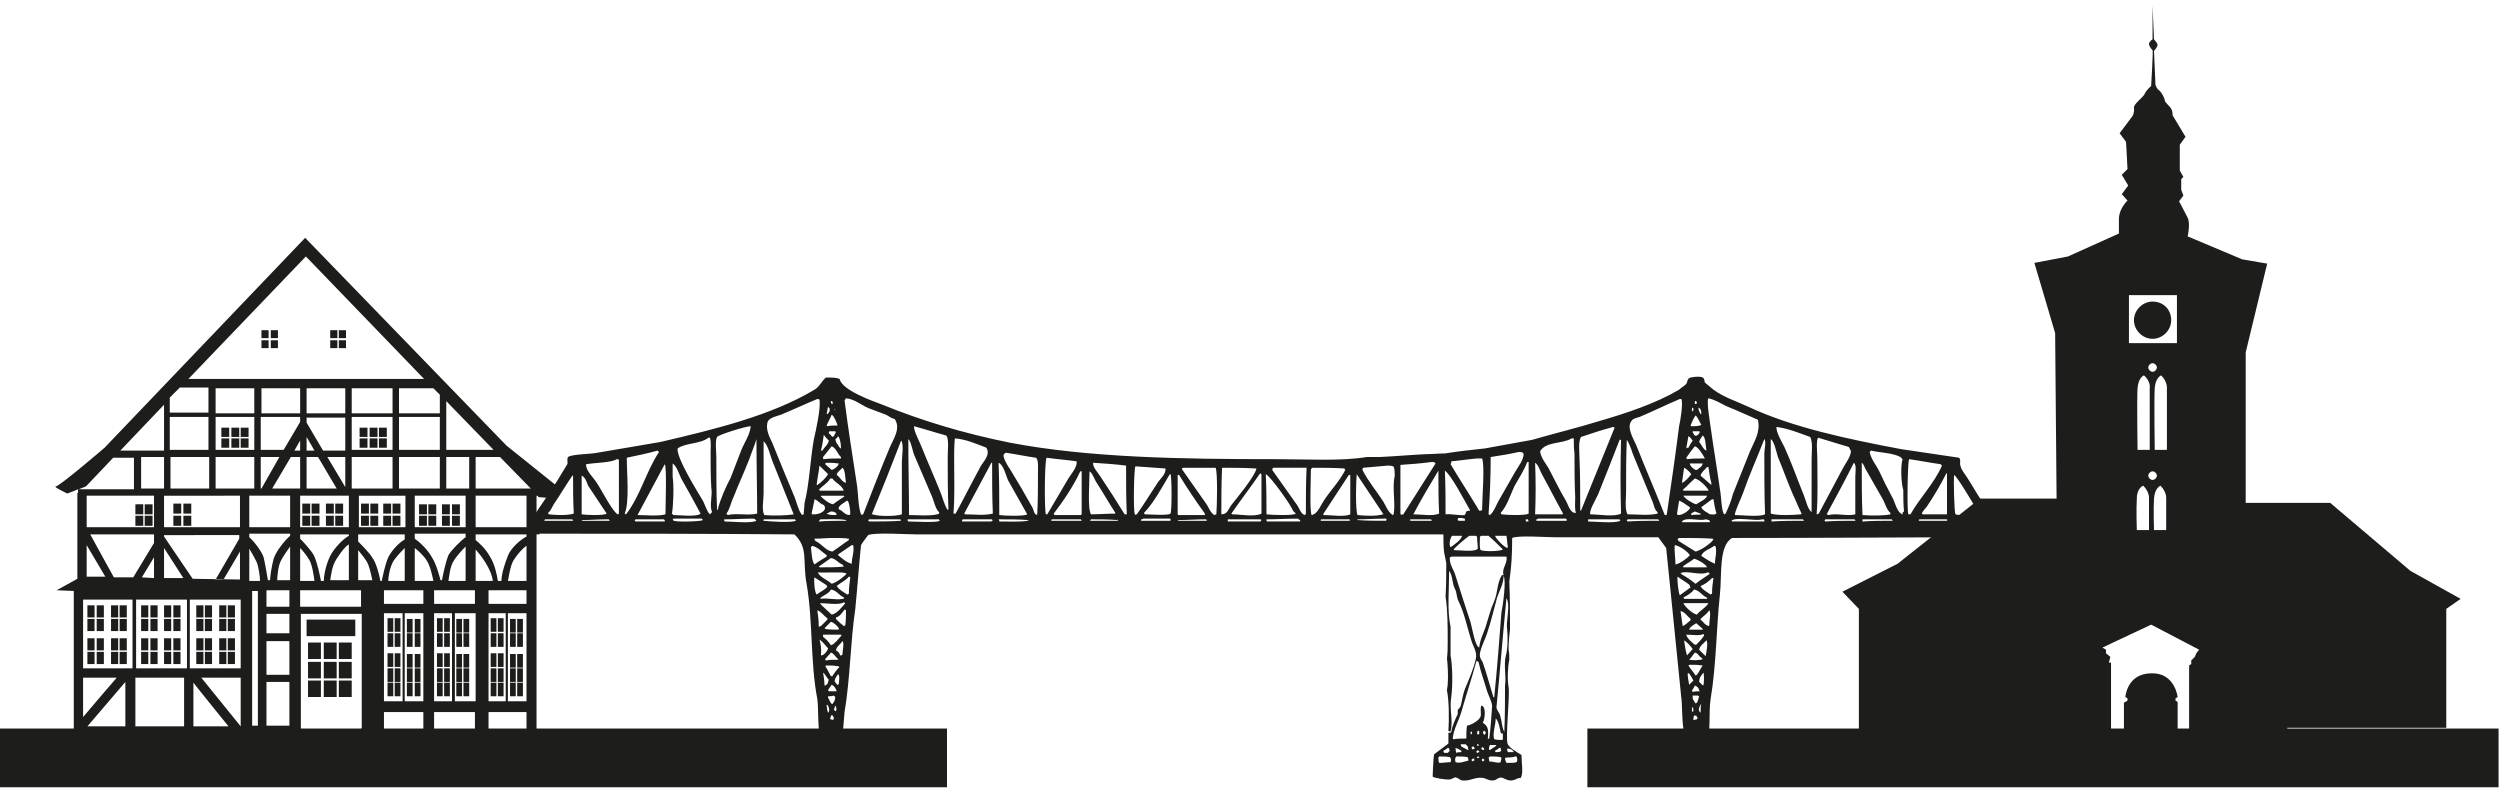 <?xml version="1.0" encoding="utf-8"?>
<!-- Generator: Adobe Illustrator 28.0.0, SVG Export Plug-In . SVG Version: 6.00 Build 0)  -->
<svg version="1.1" id="Ebene_1" xmlns="http://www.w3.org/2000/svg" xmlns:xlink="http://www.w3.org/1999/xlink" x="0px" y="0px"
	 viewBox="0 0 349 110" style="enable-background:new 0 0 349 110;" xml:space="preserve">
<style type="text/css">
	.st0{fill-rule:evenodd;clip-rule:evenodd;fill:#1D1D1B;}
</style>
<g>
	<g>
		<path class="st0" d="M277.3,70.8c-1-1.2-1.8-2.8-2.6-4c-0.3-0.5-0.9-1.2-1-1.7c-0.2-0.5,0.1-0.8-0.2-1.2c-2.7-0.4-5.4-0.8-8.1-1.2
			c-7.4-1.4-15.1-3-21.3-5.9c-1.7-0.8-3.4-1.3-4.9-2.4c-0.4-0.3-0.8-0.7-1.2-1c-0.1-0.2,0-0.5-0.3-0.7c-0.3-0.2-1.7-0.1-1.9,0.1
			c-0.3,0.2-0.2,0.5-0.4,0.8c-0.3,0.3-0.7,0.5-1,0.8c-3.2,1.9-7.4,3.3-11.2,4.4c-2.9,0.9-6.2,1.7-9.3,2.6c-2.2,0.4-4.4,0.8-6.6,1.2
			c-1.9,0.2-3.7,0.4-5.6,0.7c-0.9,0-1.7,0.1-2.6,0.1c-2.2,0.1-4.3,0.3-6.5,0.4c-0.6,0-1.2,0-1.8,0c-3.6,0.6-8.4,0.3-12.6,0.3
			c-13.3,0-26.2-0.2-37.2-2.3c-6.5-1.3-12.4-3.1-17.8-5.3c-1.6-0.6-5.6-2-6-3.6c-0.4-0.2-1.2-0.2-1.9-0.2c-0.6,0.5-0.9,1.3-1.6,1.7
			c-6,3.6-13.8,5.5-21.5,7.3c-2.9,0.5-5.9,1-8.8,1.5c-0.9,0.2-3.6,0.2-4.1,0.6c-0.2,0.3,0,0.7-0.1,1c-0.5,0.8-0.9,1.5-1.4,2.3
			c-1.2,1.9-2.5,3.7-3.7,5.6c0,0.6,0,1.2,0,1.8c12.3,0,24.5,0,36.8,0.1c2,1.9,1.1,3.7,1.7,6.9c0.9,5.1,0.5,10.9,1.5,16.1
			c0.2,1.3,0,4.6,0.5,5.4c0.7,1.1,2.2,0.6,3,0c0.1-1.2,0.2-2.4,0.3-3.6c0.8-4.7,0.8-9.7,1.5-14.4c0.3-3,0.5-6,0.8-8.9
			c0.3-0.5,0.7-1,1-1.4c0.9-0.4,5.4-0.1,6.7-0.1c5.4,0,10.9,0,16.3,0c19.1,0,38.2,0,57.3,0c0,0.8,0,1.7,0.1,2.5
			c0.1,0.5,0.2,1,0.3,1.5c0,1.6,0,3.1-0.1,4.7c0.3,1.8,0.3,4.4,0.3,6.2c0,0.8,0,1.6-0.1,2.4c0.1,0.9,0.2,2.6,0.1,3.6
			c0,0.3-0.1,0.6-0.1,0.9c0.3,1.5,0.3,4.1,0.2,5.6c0,0,0,0,0.1,0.1c0,0,0.1,0,0.1,0c0,0,0,0,0.1,0c0.4-1.5-0.2-3.1,0.1-4.8
			c0.2-1.6,0.2-4.2-0.1-5.8c0-1.3,0-2.7,0-4c-0.5-2.3-0.2-5.2-0.2-7.8c0.5,0.6,0.4,1.7,0.8,2.5c0.3,0.5,0.2,1.1,0.5,1.7
			c0.8,1.6,1.2,3.6,1.8,5.5c0.2,0.8,0.9,1.6,0.6,2.7c-0.3,1.3-1,2.9-1.5,4.1c-0.3,0.8-0.4,1.7-0.6,2.4c-0.1,0.2-0.2,0.3-0.4,0.5
			c0,0.2,0,0.4,0,0.6c-0.3,0.6-0.8,1.7-0.9,2.5c-0.1,0.1-0.2,0.1-0.4,0.1c0,0.5,0,1,0,1.5c-0.7,0.5-1.3,1-2,1.5
			c-0.1,0.4-0.2,3-0.2,3.1c0.1,0.2,1.9,0.5,2.5,0.4c0.2-0.1,0.4-0.2,0.7-0.3c0.2,0.1,0.5,0.2,0.7,0.4c1.2,0.3,1.9-0.5,3.2-0.3
			c0.4,0.1,0.9,0.5,1.6,0.3c0.3-0.1,0.6-0.5,1.1-0.3c0.3,0.1,0.8,0.5,1.5,0.3c0.4-0.1,0.5-0.3,1-0.3c0.4-0.7,0.1-2.1,0.1-3.2
			c-0.6-0.4-1.6-0.9-1.9-1.5c-0.4-0.6,0.3-6.5,0.1-8c-0.2-1.1-0.1-2.9,0.1-3.8c0-0.5,0-1-0.1-1.4c0-1,0.1-2,0.2-2.9
			c0-2.2,0-4.4-0.1-6.6c0.3-2.1,0.4-3.7,0.4-6.1c0.8-0.4,4.7-0.1,6-0.1c4.8,0,9.6,0,14.4,0c0.4,0.5,0.7,1,1.1,1.5
			c0.2,2,0.4,4,0.6,5.9c0.5,5,1,9.9,1.5,14.9c0.3,1.9-0.3,7.5,2.4,6.9c0.4-0.2,0.7-0.4,1.1-0.6c0.7-1.3,0.3-4.1,0.6-6
			c0.8-4.7,0.8-10,1.3-14.6c0.3-2.7-0.2-6.8,1.7-7.9c12.3,0,24.5-0.1,36.8-0.1c0-0.6,0-1.3,0-1.9C278.3,72.1,277.7,71.4,277.3,70.8z
			 M118.1,67.4c-0.6-0.1-0.8-0.8-1.3-1.1c0.1-0.5,0.6-0.7,0.8-1C118,65.5,118,66.9,118.1,67.4z M115.7,96.5c-0.1-0.1,0,0-0.1-0.2
			c0.2-0.2,0.3-0.5,0.5-0.7c0.3,0.1,0.6,0.5,0.7,0.9C116.4,96.5,116,96.5,115.7,96.5z M116.6,97.3c0,0.5-0.2,0.7-0.4,1
			c-0.3-0.1-0.4-0.6-0.6-0.9c0-0.1,0-0.1,0-0.2c0.3,0,0.5,0,0.8-0.1C116.5,97.2,116.5,97.2,116.6,97.3z M116.2,94.4
			c-0.1,0-0.1,0-0.2,0c-0.3-0.5-0.5-1-0.8-1.4c0,0,0.1,0,0.1-0.1c0.6,0,1.1,0,1.7,0.1c0.1,0,0.1,0.1,0.2,0.1
			C116.8,93.5,116.5,93.9,116.2,94.4z M117,92.1c-0.6,0-1.2,0-1.7,0.1c0,0,0,0-0.1-0.1c0,0,0-0.1,0-0.1c0.3-0.3,0.5-0.6,0.8-0.9
			c0.4,0.1,0.6,0.6,1,0.9C117,92,117,92.1,117,92.1z M116.2,90c-0.1,0-0.1,0-0.2,0.1c-0.2-0.4-0.7-0.9-1.1-1.2c0-0.1,0-0.2,0-0.3
			c0.8,0,1.7,0,2.5,0c0,0,0,0.1,0.1,0.1C117.1,89.1,116.7,89.7,116.2,90z M117,87.9c-0.6,0-1.2,0-1.8-0.1c0,0,0-0.1-0.1-0.1
			c0.3-0.3,0.6-0.6,0.9-0.9c0.4,0.1,0.9,0.6,1.1,0.9C117.1,87.9,117,87.9,117,87.9z M116.1,85.8c-0.5-0.5-1-0.9-1.5-1.4
			c0-0.1-0.1-0.1-0.1-0.2c1,0,2.5,0.3,3.3-0.1c0.1,0,0.1,0,0.2,0.1C117.6,84.7,116.8,85.7,116.1,85.8z M114.6,83.6
			c0,0-0.1-0.1-0.1-0.1c0.4-0.4,1.2-0.6,1.5-1.2c0.8,0.1,1.1,0.8,1.8,1.1c0,0,0,0.1,0.1,0.1C117.2,83.9,115.4,83.4,114.6,83.6z
			 M114.2,79.9c0.8,0.1,3.3-0.1,3.8,0.1c0.1,0,0.1,0.1,0.2,0.1c-0.5,0.5-1.4,1.2-2.1,1.4C115.6,81,114.3,80.5,114.2,79.9z
			 M114.5,79.2c-0.1,0-0.1,0-0.2-0.1c0.6-0.4,1.1-0.8,1.7-1.2c0.7,0.1,1,0.7,1.6,0.9c0.1,0.1,0.1,0.2,0.2,0.3
			C116.8,79.2,115.6,79.2,114.5,79.2z M113.8,75.5c0-0.1,0-0.1-0.1-0.2c0,0,0,0,0-0.1c0.9,0,1.7-0.1,2.6-0.1c0.7,0,1.5,0,2.2,0.1
			c0,0.1,0,0.1,0,0.2c-0.8,0.5-1.5,1.1-2.3,1.6C115.3,76.9,114.7,75.9,113.8,75.5z M116.1,62.3c0.6,0.2,0.9,1.2,1.3,1.5
			c0,0.1,0,0.1,0,0.2c-0.8,0-1.6,0-2.4,0.1c0,0-0.1,0-0.1-0.1c0-0.1,0-0.1,0-0.2C115.3,63.3,115.7,62.8,116.1,62.3z M115.7,60.5
			c0-0.1,0-0.2,0.1-0.3c0.3,0,0.5,0,0.8,0c0,0,0,0.1,0.1,0.1c-0.1,0.2-0.2,0.4-0.3,0.6c-0.1,0-0.1,0-0.2,0.1
			C116,60.8,115.9,60.6,115.7,60.5z M116.7,71.9c-0.4,0-0.7,0-1.1-0.1c-0.1,0-0.1-0.1-0.2-0.1c0.2-0.1,0.4-0.2,0.6-0.3
			c0.4,0,0.5,0.1,0.7,0.2c0,0.1,0.1,0.1,0.1,0.2C116.8,71.8,116.8,71.8,116.7,71.9z M118.1,72.6c0,0,0,0.1,0.1,0.1
			c-1.3,0-2.6,0-3.9,0.1c0.1-0.2,0.1-0.1,0.2-0.3C115.6,72.5,117.1,72.4,118.1,72.6z M116.3,70.4c-0.6-0.1-1.3-0.7-1.7-1.1
			c0,0,0-0.1,0.1-0.1c1,0,2.1,0,3.1,0c0,0,0,0.1,0.1,0.1C117.3,69.7,116.8,70,116.3,70.4z M114.5,68.5c-0.1,0-0.1-0.1-0.2-0.1
			c0.5-0.6,1.2-0.9,1.6-1.6c0.1,0,0.2,0,0.3,0c0.4,0.6,1.3,0.9,1.6,1.7C116.8,68.5,115.6,68.5,114.5,68.5z M116.1,65.6
			c-0.3-0.3-0.6-0.5-0.9-0.8c0-0.2,0,0,0.1-0.2c0.6,0,1.1,0,1.7,0.1c0,0,0.1,0,0.1,0C117,65.1,116.5,65.5,116.1,65.6z M115.6,66.2
			c-0.3,0.5-1,1.2-1.5,1.5c0,0,0,0-0.1,0c0.1-0.9,0.3-1.8,0.4-2.7C114.8,65.4,115.2,65.8,115.6,66.2z M115,70.5
			c0.6,0.7-0.5,1.4-1.6,1.3c0,0,0,0-0.1-0.1c0.1-0.6,0.3-1.3,0.4-2C114.3,69.9,114.4,70.3,115,70.5z M117.1,71.1
			c-0.2-0.5,0.8-0.9,1.1-1.2c0.1,0,0.1,0,0.2,0.1c0.2,0.4,0.3,1.3,0.3,1.8c0,0-0.1,0-0.1,0.1C117.9,71.9,117.7,71.3,117.1,71.1z
			 M117.4,62.5C117.4,62.5,117.4,62.5,117.4,62.5c0,0.1-0.1,0.1-0.1,0.1c-0.2-0.3-0.4-0.6-0.6-0.9c0-0.1,0-0.2-0.1-0.3
			c0.1-0.2,0.3-0.3,0.4-0.5C117.3,61.2,117.4,62.1,117.4,62.5z M116.5,57c0,0.1,0.1,0.2,0.1,0.3c0,0-0.1-0.1-0.1-0.1
			C116.5,57.1,116.5,57.1,116.5,57z M116,56c0.1,0,0.1,0,0.2,0c0,0.1,0,0.2,0.1,0.3c0,0-0.1,0-0.1,0.1c-0.1,0-0.1-0.1-0.2-0.1
			C116,56.2,116,56.1,116,56z M115.6,56.8c0.1,0.1,0.1,0.1,0.2,0.2c0.1,0.3,0,0.5-0.2,0.7c0,0,0,0.1-0.1,0.1c0,0,0,0-0.1,0
			C115.5,57.4,115.5,57.1,115.6,56.8z M116.1,57.9c0.3,0.1,0.7,1.1,0.8,1.4c0,0,0,0,0,0.1c-0.5,0-1,0-1.4,0.1c0,0,0,0-0.1-0.1
			C115.6,58.9,115.9,58.4,116.1,57.9z M115,60.7c0.2,0.3,0.4,0.5,0.7,0.8c-0.1,0.6-0.6,0.9-0.9,1.4c-0.1,0-0.1,0-0.2,0
			C114.8,62.2,114.9,61.4,115,60.7z M79.6,72.7c-1.2,0-2.4,0-3.6,0c0-0.1,0-0.1,0.1-0.2c1.3,0,2.5,0,3.8,0c0,0.1,0.1,0.1,0.1,0.2
			C79.8,72.7,79.7,72.7,79.6,72.7z M76.6,71.8c0-0.1-0.1-0.1-0.1-0.2c0.4-0.3,0.5-0.7,0.8-1.2c0.9-1.3,1.7-2.7,2.6-4
			c0,0,0.1,0,0.1,0c0,1.8,0,3.5,0.1,5.3C79.1,72,77.5,71.9,76.6,71.8z M81.2,66.4c0.5,0.2,0.7,0.9,0.9,1.4c0.9,1.3,1.7,2.6,2.6,3.9
			c-0.4,0.3-3,0.2-3.5,0.1C81.2,70,81.2,68.2,81.2,66.4z M81.3,72.7C81.2,72.7,81.2,72.7,81.3,72.7c-0.1-0.1-0.1-0.1-0.1-0.1
			c1.2,0,2.3-0.1,3.5-0.1c0.1,0,0.2,0,0.3,0c0,0.1,0.1,0.1,0.1,0.2C83.8,72.7,82.5,72.7,81.3,72.7z M86.4,71.7c-0.1,0.1,0,0-0.2,0.1
			c-0.9-0.7-2.2-3.4-2.9-4.4c-0.4-0.7-1.4-1.5-1.5-2.5c0,0,0-0.1,0.1-0.1c1-0.2,3.5-0.2,4.2-0.7c0.1,0,0.2,0,0.3,0.1
			C86.4,66.7,86.4,69.2,86.4,71.7z M87.4,71.8c-0.1,0-0.1-0.1-0.2-0.1c0.7-1.5,0.3-5.7,0.3-7.8c1.4-0.3,2.9-0.6,4.3-1
			c0.1,0.1,0.1,0.1,0.2,0.2C90.2,65.8,89.4,69.2,87.4,71.8C87.4,71.8,87.4,71.8,87.4,71.8z M92.8,72.8c-1.4,0-2.7,0-4.1,0
			c0,0,0-0.1-0.1-0.1c0-0.1,0.1-0.1,0.1-0.2c1.3,0,2.7,0,4,0c0,0,0,0.1,0.1,0.1C92.8,72.7,92.8,72.7,92.8,72.8z M92.9,71.8
			c-1.1,0.3-2.7,0.1-3.9,0.1c1.3-2.4,2.5-4.7,3.8-7.1C93.1,65.2,92.9,70.6,92.9,71.8z M93.9,66.6c0-0.6,0-1.3,0-1.9
			c0.6,0.4,0.9,1.5,1.2,2.1c0.9,1.6,1.8,3.2,2.7,4.9c-0.5,0.5-3,0.2-3.8,0.2c-0.1-0.1-0.1-0.1-0.2-0.2C94,70.7,94.1,67.7,93.9,66.6z
			 M94.1,72.7c0,0-0.1,0-0.1,0c0-0.1,0-0.1-0.1-0.2c0,0,0.1,0,0.1-0.1c1.3,0,2.7,0,4,0c0,0.1,0.1,0.1,0.1,0.2
			C98,72.8,94.5,72.9,94.1,72.7z M99.1,71.8c-0.5-0.5-0.7-1.5-1.1-2.1c-0.7-1.2-3.6-5.8-3.4-7.1c1.1-0.8,3.2-0.6,4.3-1.5
			c0.1,0,0.1,0,0.2,0c0.2,0.5,0.1,1.6,0.1,2.1c0,1.6,0,3.3,0.1,4.9c0.2,1.1-0.3,2.4,0.1,3.4C99.2,71.7,99.2,71.7,99.1,71.8z
			 M100.1,71.2C100.1,71.2,100.1,71.2,100.1,71.2c-0.1-2.5-0.1-4.9-0.1-7.4c0-0.7-0.2-2.2,0.1-2.8c0.2-0.3,4-1.5,4.7-1.5
			c-0.1,1.2-0.9,2.3-1.3,3.3c-0.5,1.3-1,2.6-1.5,3.9c-0.7,1.3-1.4,2.9-1.8,4.4C100.2,71.2,100.2,71.2,100.1,71.2z M105.6,72.7
			c-0.8,0.4-3.4,0.1-4.4,0.1c0,0,0,0-0.1-0.1c0,0,0-0.1,0-0.1c0,0,0,0,0-0.1c1.4,0,2.8-0.1,4.1-0.1
			C105.5,72.5,105.5,72.6,105.6,72.7C105.6,72.7,105.6,72.7,105.6,72.7z M101.6,71.9c-0.1-0.1-0.1-0.1-0.2-0.2
			c0.5-0.6,0.6-1.5,1-2.3c0.7-1.8,1.5-3.5,2.2-5.3c0.3-0.9,0.7-1.8,1-2.8c0,3.5,0.1,7,0.1,10.4C104.5,72,102.7,71.6,101.6,71.9z
			 M106.6,68.9c0-2.4,0-4.9,0-7.3c0.6,0.5,0.9,1.9,1.2,2.7c1,2.5,2,5,3,7.5c-1.2,0.2-3,0.2-4.1,0.1
			C106.3,71.2,106.6,69.8,106.6,68.9z M106.6,72.7c0,0,0-0.1-0.1-0.1c0.1,0,0.1-0.1,0.2-0.1c1.4,0,2.9,0,4.3,0
			c0,0.1,0.1,0.1,0.1,0.2C110.4,73,107.5,72.8,106.6,72.7z M112.3,70.3c0,0.5-0.1,1-0.1,1.5c-0.1,0-0.1,0-0.2,0.1
			c-0.5-0.4-0.9-2.2-1.2-2.8c-1-2.4-2-4.8-3-7.3c-0.4-0.8-1-2-0.6-3c0.3-0.5,1.2-0.7,1.8-0.9c1.7-0.7,3.4-1.5,5.1-2.2
			c0.1,0,0.2,0,0.3,0.1c0.2,1.2-0.5,4.3-0.8,5.6C113.1,64.3,113,67.5,112.3,70.3z M113.2,76.4c0.1-0.1,0.1-0.1,0.2-0.2
			c0.8,0.2,1.4,0.9,2,1.3c0,0.1,0,0.1,0,0.2c-0.6,0.4-1.2,0.7-1.7,1.1C113.3,78.3,113.3,77,113.2,76.4z M114,83
			C114,83,114,83,114,83c-0.3-0.4-0.4-1.9-0.3-2.4c0.6,0.4,1.1,0.7,1.7,1.1c0,0.1,0,0.1,0.1,0.2C115.1,82.4,114.5,82.6,114,83z
			 M114.1,85.2c0.6,0.2,0.9,0.8,1.4,1.1c0,0.1,0,0.1,0,0.2c-0.3,0.3-0.6,0.6-0.9,0.9c-0.1,0-0.2,0.1-0.3,0.1
			C114.3,86.7,114.2,85.9,114.1,85.2z M114.7,91.5c0,0-0.1,0-0.1-0.1c0.1-0.6,0-1.5-0.2-2.1c0.5,0.3,0.8,0.8,1.2,1.2
			C115.5,90.9,115.1,91.4,114.7,91.5z M114.9,93.9c0.3,0.2,0.5,0.7,0.8,1c-0.1,0.2-0.1,0.4-0.2,0.6c-0.2,0.1-0.2,0.2-0.4,0.2
			C115.1,95.1,115,94.5,114.9,93.9z M115.6,99.5c-0.1-0.2-0.2-0.8-0.2-1.1c0.1,0,0.1,0,0.2,0.1C115.7,98.8,115.9,99.2,115.6,99.5z
			 M116.4,100.4c0,0-0.1,0-0.1,0.1c-0.1,0-0.3-0.1-0.4-0.1c0-0.3,0.1-0.4,0.2-0.6c0.2,0.1,0.2,0.2,0.3,0.4
			C116.4,100.3,116.4,100.4,116.4,100.4z M116.7,99.3c-0.1-0.1-0.2-0.1-0.3-0.2c0.1-0.2,0.1-0.4,0.2-0.6
			C116.8,98.7,116.8,99,116.7,99.3z M117.1,95.5c0,0-0.1,0-0.1,0.1c-0.1,0-0.1,0-0.2-0.1c-0.1-0.1-0.2-0.3-0.3-0.4
			c0.1-0.5,0.3-0.7,0.5-1C117.3,94.4,117.1,95.1,117.1,95.5z M117.6,91.4C117.5,91.4,117.5,91.4,117.6,91.4
			c-0.1,0.1-0.2,0.1-0.3,0.1c-0.1-0.3-0.3-0.6-0.6-0.7c0.1-0.6,0.6-0.8,0.9-1.3C117.9,89.7,117.6,90.9,117.6,91.4z M118,87.3
			c-0.1,0-0.1,0.1-0.2,0.1c-0.4-0.3-0.7-0.6-1.1-1c0-0.1,0-0.1,0-0.2c0.5-0.1,0.9-0.7,1.2-1.1c0.1,0,0.1,0,0.2,0.1
			C118.1,85.9,118.1,86.6,118,87.3z M118.5,82.9c-0.1,0-0.1,0.1-0.2,0.1c-0.5-0.3-1.2-0.7-1.5-1.2c0.6-0.5,1.2-0.7,1.7-1.3
			c0.1,0,0.1,0,0.2,0.1C118.6,81.3,118.5,82.1,118.5,82.9z M118.9,78.7C118.9,78.7,118.9,78.8,118.9,78.7c-0.8-0.2-1.4-0.8-1.9-1.2
			c0,0,0-0.1,0-0.1c0.6-0.4,1.3-0.9,1.9-1.3c0.1,0,0.1,0,0.2,0C119.3,77,118.9,77.8,118.9,78.7z M120.5,71.8c-0.1,0-0.1,0-0.2,0.1
			c-0.5-0.5-0.5-3.4-0.7-4.4c-0.6-3.9-1.2-7.7-1.7-11.6c0.1-0.1,0.1-0.2,0.2-0.3c1.2,0.1,2.2,1,3.2,1.4c0.8,0.3,1.6,0.6,2.4,0.9
			c0.4,0.2,0.7,0.5,1.2,0.6c0.9,1.3-0.2,2.8-0.7,4C122.9,65.6,121.7,68.7,120.5,71.8z M121.3,72.8c0,0,0-0.1-0.1-0.1
			c0-0.1,0.1-0.1,0.1-0.2c1.5,0,2.9,0,4.4,0c0,0.1,0,0.1,0.1,0.2C124.3,72.8,122.8,72.8,121.3,72.8z M125.9,64.5c0,2.4,0,4.9,0,7.3
			c-0.8,0.3-3.3,0.3-4.1,0c0,0-0.1,0-0.1,0c1.4-3.4,2.8-6.9,4.1-10.3C126.2,62,125.9,63.7,125.9,64.5z M127.7,63.7
			c0.8,1.9,1.6,3.7,2.4,5.6c0.3,0.7,0.5,1.8,1,2.2c0,0.1,0,0.1,0,0.2c-0.8,0.4-3.1,0.2-4.2,0.2c0-3.5-0.1-7.1-0.1-10.6
			C127.2,61.6,127.4,63.1,127.7,63.7z M126.8,72.8c-0.1-0.1-0.1-0.1-0.1-0.3c1.5,0,3,0,4.4,0c0,0.1,0,0.1,0.1,0.2
			C130.8,73,127.6,72.8,126.8,72.8z M132.3,71.2c-0.5-0.7-0.7-1.8-1.1-2.7c-0.8-2-1.7-4-2.5-6c-0.2-0.6-1.2-2.4-1.1-3
			c1.5,0.4,3,0.9,4.5,1.3c0.4,0.5,0.2,2,0.2,3c0,2.4,0,4.9,0.1,7.3C132.3,71.2,132.3,71.2,132.3,71.2z M133.1,71.7
			c0.2-2.3,0.1-5,0.1-7.5c0-1,0-2,0.1-3c1.5,0.1,3.1,0.8,4.4,1.3c0.6,1-0.4,1.9-0.8,2.6c-1.2,2.2-2.3,4.4-3.5,6.6
			C133.3,71.7,133.2,71.7,133.1,71.7z M138.4,72.8c-1.4,0-2.8,0-4.1,0c0-0.1,0-0.2,0.1-0.3c1.4,0,2.8,0,4.1,0c0,0.1,0,0.1,0.1,0.2
			C138.4,72.7,138.4,72.8,138.4,72.8z M134.7,71.8c0,0,0-0.1-0.1-0.1c1.3-2.4,2.5-4.7,3.8-7.1c0,0,0.1,0,0.1,0c0,2.4,0,4.7,0.1,7.1
			C137.3,72,136,71.8,134.7,71.8z M140.7,67c0.9,1.6,1.8,3.2,2.7,4.8c-0.4,0.3-3.3,0.2-3.9,0.1c0-2.4,0-4.8-0.1-7.3
			C140.1,64.9,140.4,66.3,140.7,67z M139.5,72.8c0-0.1,0-0.2-0.1-0.3c1.4,0,2.8,0,4.1,0.1c0,0,0.1,0,0.1,0
			C143.6,72.9,140.2,72.8,139.5,72.8z M144.9,66c0,1.9,0,3.9-0.1,5.8c0,0-0.1,0-0.1,0.1c-0.4-0.2-0.4-0.8-0.6-1.1
			c-1-1.8-2-3.5-3.1-5.3c-0.3-0.4-1-1.6-0.9-2c0.1-0.2,0.2-0.2,0.3-0.3c1.4,0.2,2.8,0.5,4.2,0.7C145,64.1,144.9,65.4,144.9,66z
			 M146,71.8c-0.2-0.6-0.2-7.1,0.1-7.9c1.4,0.2,2.8,0.3,4.2,0.5c0.1,0.8-0.7,1.7-1.1,2.3c-1,1.7-2,3.4-3,5.1
			C146.1,71.8,146,71.8,146,71.8z M150.9,72.7c-1.4,0-2.8,0-4.1,0c0,0,0-0.1-0.1-0.1c0.1,0,0.1-0.1,0.2-0.1c1.3,0,2.7,0,4,0
			c0,0,0,0.1,0.1,0.1C151,72.6,151,72.7,150.9,72.7z M151,71.7c0,0.1,0,0.1-0.1,0.2c-1.2,0-2.5,0-3.7,0c0-0.1-0.1-0.1-0.1-0.2
			c1.3-1.7,2.8-3.9,3.7-5.9c0.1,0,0.1,0,0.2,0C151,67.7,151,69.7,151,71.7z M152.1,65.8c0.4,0.2,0.7,1.2,1,1.6
			c0.9,1.4,1.7,2.8,2.6,4.2c0,0,0,0,0,0.1c-1.1,0-2.3,0.1-3.4,0.1C151.8,71,152.1,67.2,152.1,65.8z M156.1,72.6c0,0-0.1,0.1-0.1,0.1
			c-1.3,0-2.5,0-3.8,0c0-0.1,0-0.1,0.1-0.2c1.2,0,2.5,0,3.7,0.1C156,72.5,156,72.5,156.1,72.6C156.1,72.5,156.1,72.6,156.1,72.6z
			 M157,71.8c-1.1-1.8-2.2-3.5-3.4-5.3c-0.3-0.5-1.1-1.3-1-1.9c1.5,0.1,3.1,0.2,4.6,0.4c0,2.3,0,4.5,0.1,6.8
			C157.2,71.8,157.1,71.8,157,71.8z M158.5,71.9c0-0.1-0.1-0.1-0.1-0.2c-0.2-0.6-0.1-6.3,0.1-6.6c1.4,0.1,2.8,0.2,4.2,0.3
			c0.1,0.8-0.8,1.5-1.1,2c-1,1.5-1.9,3-2.9,4.4C158.6,71.8,158.5,71.9,158.5,71.9z M163.4,72.7C163.4,72.7,163.3,72.7,163.4,72.7
			c-0.1,0-0.2,0-0.3,0c-1.3,0-2.6,0-3.8,0c0-0.1,0-0.1,0-0.2c0.1,0,0.2,0,0.3-0.1c1.1,0,2.1,0,3.2,0c0.2,0,0.4,0,0.6,0
			C163.4,72.5,163.4,72.6,163.4,72.7z M163.4,71.7c-0.3,0.3-2.8,0.1-3.6,0.1c0-0.1-0.1-0.1-0.1-0.2c1.3-1.3,2.6-3.7,3.6-5.4
			c0,0,0,0,0.1,0C163.6,66.6,163.6,71.4,163.4,71.7z M164.4,66.3c0.1,0,0.1,0,0.2,0c1.1,1.8,2.3,3.6,3.6,5.4c0,0.1,0,0.1,0,0.2
			c-1.2,0-2.5,0-3.7,0c0,0-0.1-0.1-0.1-0.1C164.4,69.9,164.4,68.1,164.4,66.3z M164.5,72.7C164.5,72.7,164.5,72.7,164.5,72.7
			c-0.1-0.1-0.1-0.1-0.1-0.1c1.3,0,2.6-0.1,3.8-0.1c0.1,0,0.1,0,0.2,0c0,0.1,0,0.1,0.1,0.2C167.2,72.7,165.8,72.7,164.5,72.7z
			 M169.8,71.8c-0.1,0-0.2,0.1-0.3,0.1c-0.6-0.4-0.8-1.2-1.2-1.7c-1.1-1.6-2.2-3.1-3.3-4.7c0,0,0,0,0-0.1c0.1,0,0.1-0.1,0.2-0.1
			c1.5,0,3,0,4.5,0C170,65.9,169.9,70.8,169.8,71.8z M170.5,71.8c0-2.2,0-4.4,0.1-6.5c1.6,0,3.1,0,4.7,0.1c0,0,0.1,0,0.1,0
			c-0.2,1.1-2.8,4.2-3.5,5.1C171.5,71,171.4,71.8,170.5,71.8z M176,72.8c-1.5,0-3.1,0-4.6,0c0-0.1,0-0.2,0-0.3c1.5,0,3.1,0,4.6,0
			c0,0,0,0.1,0.1,0.1C176,72.7,176,72.7,176,72.8z M176.1,71.7c-1,0.5-2.9,0.1-4.1,0.1c0,0,0,0-0.1-0.1c1.3-1.9,2.7-3.7,4-5.6
			c0.1,0,0.1,0,0.2,0.1C176.1,68.1,176.1,69.9,176.1,71.7z M180.5,71.3c0.1,0.1,0.3,0.3,0.4,0.4c-0.3,0.3-3.3,0.2-4.1,0.1
			c0-1.9,0-3.7-0.1-5.6C177.3,66.4,180.3,70.6,180.5,71.3z M181.5,72.8c-1.5,0-3.1,0-4.6,0c0,0,0,0-0.1-0.1c0,0,0-0.1,0-0.1
			c0,0,0,0,0-0.1c1.4,0,2.9-0.1,4.3-0.1c0.1,0,0.1,0,0.2,0.1c0.1,0,0.1,0.1,0.2,0.1C181.5,72.7,181.5,72.7,181.5,72.8z M182.3,71.7
			c-0.1,0.2,0,0.1-0.2,0.2c-0.6-0.3-0.7-1-1.1-1.5c-1.1-1.6-2.3-3.2-3.4-4.8c0-0.1,0.1-0.2,0.1-0.3c1.6,0,3.1,0,4.7,0
			C182.3,67.4,182.3,69.6,182.3,71.7z M183.4,71.8c-0.1,0-0.1,0-0.2,0.1c0,0,0,0-0.1,0c-0.3-0.7-0.1-5.1-0.1-6.4
			c0.1-0.1,0.1-0.1,0.2-0.2c1.5,0,3,0,4.5,0.1c0,0.1,0,0.1,0.1,0.2c-0.8,1.6-2.1,2.9-3,4.3C184.4,70.5,184,71.5,183.4,71.8z
			 M188.4,72.7c-1.3,0-2.7,0-4,0c0,0,0-0.1-0.1-0.1c0.1,0,0.1-0.1,0.2-0.1c1.3,0,2.6,0,3.9,0c0,0,0,0.1,0.1,0.1
			C188.4,72.6,188.4,72.7,188.4,72.7z M188.5,71.8c-0.8,0.4-2.6,0.1-3.7,0.1c0,0,0,0-0.1-0.1c1.2-1.8,2.4-3.7,3.6-5.5
			c0.1,0,0.1,0,0.2,0C188.5,68.1,188.5,69.9,188.5,71.8z M189.4,66.2c1.2,1.8,2.4,3.6,3.6,5.4c0,0,0,0.1,0.1,0.1c0,0,0,0,0,0.1
			c-1.1,0.3-2.5,0.2-3.6,0.1C189.2,71.1,189.3,67,189.4,66.2z M193.5,72.7c-1.3,0-2.7,0-4-0.1c0,0,0,0,0-0.1c1.2,0,2.5-0.1,3.7-0.1
			c0.1,0,0.2,0,0.3,0c0,0,0,0.1,0.1,0.1C193.5,72.6,193.5,72.7,193.5,72.7z M194.5,71.9c-0.1,0-0.1,0-0.2-0.1
			c-0.5-0.3-0.9-1.3-1.2-1.8c-0.9-1.4-2.1-2.8-2.9-4.4c0-0.1,0-0.2,0.1-0.3c1.1-0.1,2.2-0.2,3.4-0.3c0.3,0,0.5,0,0.8,0.1
			c0.2,0.2,0.2,0.9,0.2,1.4C194.3,68,194.9,70.8,194.5,71.9z M195.5,71.8c0-2.3,0-4.6,0-6.9c1.4-0.1,2.9-0.2,4.3-0.4
			c0.1,0,0.2,0,0.4,0c0.1,0.1,0.1,0.1,0.2,0.2c-1.5,2.4-3,4.7-4.5,7.1C195.7,71.9,195.6,71.8,195.5,71.8z M196.9,72.7
			c0,0,0-0.1-0.1-0.1c0,0,0.1-0.1,0.1-0.1c1,0,1.9,0,2.9,0c0,0.1,0,0.1,0.1,0.2C198.8,72.7,197.8,72.7,196.9,72.7z M197.3,71.8
			C197.2,71.8,197.2,71.8,197.3,71.8c1.1-2.1,2.3-4.1,3.5-6.1c0,2,0,4,0.1,6C199.9,72.1,198.6,71.8,197.3,71.8z M201.5,104.8
			c0.2-0.1,0.4-0.2,0.6-0.4c0.1,0,0.1,0,0.2,0.1c0,0.1,0,0.2,0.1,0.3c-0.1,0.1-0.2,0.2-0.3,0.3c-0.2,0-0.3,0-0.5,0
			C201.5,104.9,201.5,104.9,201.5,104.8z M202.5,106.4c-0.5,0-1,0.1-1.5,0.1c0,0,0,0-0.1,0c-0.1-0.2-0.1-0.5-0.1-0.8
			c0,0,0.1,0,0.1-0.1c0.5,0,1,0,1.5,0.1C202.6,105.9,202.6,106.1,202.5,106.4z M208.1,63.8c1.3-0.2,2.6-0.4,3.9-0.7
			c0.2,0,0.4,0,0.6,0.1c0,0.1,0.1,0.1,0.1,0.2c0,0.8-0.8,1.8-1.2,2.5c-0.8,1.4-1.6,2.8-2.4,4.2c-0.3,0.6-0.6,1.4-1.1,1.8
			c-0.1,0-0.1-0.1-0.2-0.1C208,69.1,208.1,66.4,208.1,63.8z M210.3,74.8c0.1,0.5,0.1,1.1,0.2,1.6c0,0,0,0-0.1,0.1
			c-0.5-0.2-1.5-1.2-1.7-1.7C209.2,74.8,209.8,74.8,210.3,74.8z M207.8,74.8c0.7,0.6,1.4,1.3,2,1.9c-0.4,0.3-2.6,0.3-3.1,0.1
			c-0.2-0.3-0.1-1.4-0.1-1.9c0.1,0,0.1-0.1,0.2-0.1C207.2,74.8,207.5,74.8,207.8,74.8z M202.6,64.4c1.2-0.1,2.4-0.3,3.6-0.4
			c0.2,0,0.5,0,0.7,0c0.4,0.9,0,5.6,0,7.2c-0.1,0.1-0.2,0.1-0.4,0.1c-1.3-2.2-2.7-4.3-4-6.5C202.6,64.7,202.6,64.5,202.6,64.4z
			 M205.1,74.8c0.3,0,0.6,0,1,0c0,0.1,0.1,0.1,0.1,0.2c0,0.5,0.1,1.1,0.1,1.6c-0.4,0.5-2.5,0.2-3.3,0.2c0,0,0-0.1-0.1-0.1
			C203.6,76,204.3,75.4,205.1,74.8z M204.5,72.7c-0.3,0-0.5,0-0.8,0c-0.1,0-0.1,0-0.2-0.1c0-0.1,0-0.1,0-0.2c0,0,0.1,0,0.1-0.1
			c0.3,0,0.5,0,0.8,0.1c0,0,0.1,0,0.1,0C204.5,72.6,204.5,72.7,204.5,72.7z M201.8,71.8c0-2,0-4.1-0.1-6.1c0.9,0.6,2.8,4.3,3.5,5.5
			c0,0,0,0,0,0.1c-0.2,0-0.3,0-0.5,0.1c-0.1,0.2-0.1,0.3-0.2,0.5C203.7,72,202.6,71.7,201.8,71.8z M202.7,74.8c0.5,0,1,0,1.4,0
			c-0.1,0.6-1.2,1.3-1.6,1.6C202.2,76,202.5,75,202.7,74.8z M205.3,86.9c-0.7-2.1-1.4-4.3-2.1-6.5c-0.2-0.8-0.9-1.6-0.8-2.6
			c0.1,0,0.2-0.1,0.3-0.1c2.5,0,5,0,7.6,0c0.2,1-0.7,1.6-0.4,2.6c-0.2,0-0.2-0.1-0.3,0.1c-0.6,1-0.5,2.3-1,3.5
			c-0.5,1.1-0.8,2.3-1.2,3.6c-0.3,0.9-0.8,1.8-0.9,2.9C205.9,90.2,205.5,87.6,205.3,86.9z M209.6,85.5c-0.3,3.9-0.6,7.8-1,11.8
			c0,0-0.1,0-0.1,0.1c-0.5-1.6-0.9-3.2-1.5-4.9c-0.1-0.3-0.5-0.6-0.4-1.3c0.2-1,0.7-1.9,1-2.8c0.6-1.8,0.9-3.2,1.4-5
			c0.3-0.9,0.9-1.9,0.9-3C210.3,81,209.8,84.6,209.6,85.5z M204.9,106.2c-0.5,0.1-1.1,0.4-1.7,0.2c-0.1-0.3-0.1-0.6,0.1-0.8
			c0.5,0,1.1,0,1.6,0.1c0,0.1,0.1,0.3,0.1,0.4C205,106.1,205,106.2,204.9,106.2z M203.2,104.4c0.3,0.1,0.5,0.2,0.8,0.4
			c0,0.1,0,0.1,0,0.2c-0.2,0-0.5,0-0.7,0.1C203.2,104.8,203.2,104.6,203.2,104.4z M204.9,104.7c-0.3-0.2-0.6-0.3-0.9-0.5
			c-0.1-0.2,0-0.1-0.1-0.3c0.2,0,0.5,0,0.7,0c0.1,0.1,0.2,0.2,0.3,0.3c0,0.1,0,0.3,0.1,0.4C205,104.7,204.9,104.7,204.9,104.7z
			 M205.3,102.5c0-0.1,0-0.2,0-0.4c0.2,0.1,0.2,0,0.2,0.3c0,0,0,0-0.1,0.1C205.5,102.5,205.4,102.5,205.3,102.5
			C205.4,102.5,205.4,102.5,205.3,102.5z M205.8,106.2c-0.1,0-0.1,0-0.2,0.1c-0.1-0.1-0.1-0.1-0.2-0.2c0.1-0.1,0.1-0.1,0.2-0.2
			c0.1,0,0.1,0,0.2,0C205.8,106,205.8,106.1,205.8,106.2z M205.7,104.6c-0.1,0-0.1,0-0.2,0c0-0.1,0-0.1-0.1-0.2
			c0.1-0.1,0.1-0.1,0.2-0.2c0.1,0,0.1,0,0.2,0.1c0,0.1,0,0.1,0.1,0.2C205.8,104.5,205.7,104.6,205.7,104.6z M206.5,105.8
			c-0.1,0-0.2,0-0.3,0c0,0,0-0.1-0.1-0.1c0.1,0,0.1,0,0.2-0.1c0.1,0,0.1,0,0.2,0.1C206.5,105.7,206.5,105.7,206.5,105.8z
			 M206.2,102.5c0-0.2,0-0.3,0.1-0.5c0.1,0,0.1,0,0.2,0.1c0,0.1,0,0.2,0,0.4C206.4,102.5,206.3,102.5,206.2,102.5z M206.5,104
			c0,0-0.1,0.1-0.1,0.1c-0.1,0-0.1,0-0.2,0c0-0.1,0-0.1,0-0.2c0,0,0.1,0,0.1-0.1C206.4,104,206.4,104,206.5,104z M206.3,104.7
			c0.1,0.1,0.1,0.1,0.2,0.2c0,0,0,0,0,0.1c-0.1,0-0.1,0-0.2,0.1c-0.1,0-0.1,0-0.2-0.1c0,0,0,0,0-0.1
			C206.2,104.8,206.3,104.8,206.3,104.7z M206.8,98.5c-0.2,0.4,0,1-0.1,1.5c-0.2,0.6-1.3,1.2-1.9,1.3c-0.1,0.5-0.1,1.2-0.1,1.8
			c-0.6,0-1.2,0-1.8,0.1c0,0,0,0-0.1-0.1c0.1-1.3,0.9-2.6,1.2-3.7c0.7-2.5,1.5-4.8,2.1-7.1c0.1,0,0.2,0,0.3,0.1
			c0.3,1.4,0.8,2.7,1.2,4.1c0.2,0.6,0.6,1.3,0.7,2c-0.1,1.5-0.2,3.1-0.4,4.6c-0.1,0-0.1,0-0.2,0.1c0.1-1.3,0.1-1.8-0.7-2.3
			C207.3,100.4,207.5,98.6,206.8,98.5C206.9,98.5,206.8,98.5,206.8,98.5z M208.8,104C208.8,104,208.8,104,208.8,104
			c0.1,0.1,0.1,0.1,0.1,0.1c-0.3,0.2-0.6,0.4-0.9,0.6c0,0,0,0-0.1,0c-0.1-0.2,0-0.5,0.1-0.7C208.2,104,208.5,104,208.8,104z
			 M207,106.3c-0.2-0.2-0.1-0.1-0.1-0.4c0.1,0,0.2,0.1,0.3,0.1C207.2,106.2,207.2,106.2,207,106.3z M207.2,104.6c0,0,0,0.1-0.1,0.1
			c-0.1,0-0.2-0.1-0.3-0.1c0-0.1,0-0.2,0.1-0.3C207.2,104.4,207.1,104.4,207.2,104.6C207.2,104.6,207.2,104.6,207.2,104.6z
			 M207.4,102.4c-0.1,0.1-0.1,0.1-0.2,0.2c-0.1-0.1-0.1-0.2-0.2-0.4c0.1-0.1,0.1-0.1,0.2-0.2c0.1,0.1,0.1,0.1,0.2,0.2
			C207.4,102.3,207.4,102.4,207.4,102.4z M209.5,106.4c-0.4,0.2-1-0.1-1.6-0.1c0-0.2,0-0.3-0.1-0.5c0.1-0.1,0.1-0.1,0.2-0.2
			c0.5,0,1,0,1.5,0.1c0,0,0.1,0.1,0.1,0.1C209.6,106,209.5,106.2,209.5,106.4z M208.8,105C208.8,105,208.7,105,208.8,105
			c-0.1-0.1-0.1-0.2-0.1-0.2c0.2-0.1,0.4-0.2,0.6-0.4c0.1,0,0.1,0,0.2,0c0,0.1,0,0.3,0.1,0.4C209.4,105,209.2,105,208.8,105z
			 M209.8,103.2c0,0-0.1,0.1-0.1,0.1c-0.4,0-0.7,0-1.1-0.1c-0.3-0.7,0.2-2,0.2-2.9c0.4,0.3,0.6,1.5,0.7,2c0.1,0.1,0.1,0.1,0.3,0.1
			C209.8,102.7,209.8,102.9,209.8,103.2z M211.7,105.6c0.1,0.2,0.2,0.6,0,0.8c-0.2,0.1-0.9,0.1-1.3,0.1c0,0,0,0-0.1,0
			c-0.1-0.2-0.2-0.4-0.2-0.7c0.3-0.1,1,0,1.4-0.2C211.6,105.6,211.7,105.6,211.7,105.6z M211.2,104.8c0,0,0,0.1,0.1,0.1
			c0,0,0,0,0,0.1c-0.3,0-0.5,0-0.8,0c-0.1-0.2-0.1-0.3-0.1-0.5C210.8,104.5,211,104.6,211.2,104.8z M210.4,87.9
			c0.1,1.1,0.1,2.6-0.2,3.7c-0.3,1.2,0.1,3-0.1,4.1c0,2.2,0,4.3-0.1,6.5c-0.4-0.9-0.3-1.4-0.6-2.4c-0.1-0.3-0.4-0.6-0.5-1
			c0.5-5.1,0.9-10.2,1.4-15.3C210.9,84.5,210.2,86.7,210.4,87.9z M213.2,72.8c-0.1,0-0.1,0-0.2,0c0-0.1,0-0.2,0-0.3
			c0.1,0,0.2,0,0.3,0c0,0.1,0.1,0.2,0.1,0.3C213.3,72.8,213.3,72.8,213.2,72.8z M213.4,71.7c-0.5,0.3-3.1,0.2-3.8,0.1
			c0-0.1-0.1-0.1-0.1-0.2c0.9-1,1.3-2.4,1.9-3.7c0.6-1.1,1.3-2.1,1.8-3.4c0.1,0,0.1,0,0.2,0C213.4,67,213.4,69.3,213.4,71.7z
			 M235.9,92.1c0,0-0.1,0-0.1,0c0.3-0.3,0.5-0.6,0.8-1c0.5,0.1,0.5,0.5,0.9,0.7c0.1,0.1,0.1,0.1,0.2,0.2
			C237.4,92.2,236.2,92.2,235.9,92.1z M237.7,92.9c-0.3,0.4-0.5,0.9-0.8,1.3c-0.1,0-0.1,0.1-0.2,0.1c-0.3-0.5-0.7-0.9-1-1.4
			c0.1,0,0.1-0.1,0.2-0.1c0.6,0,1.2,0,1.7,0.1C237.6,92.9,237.7,92.9,237.7,92.9z M236.8,90c-0.1,0-0.1,0-0.2,0
			c-0.4-0.3-1.1-0.9-1.2-1.4c0.8,0,1.9,0.2,2.4-0.1c0,0.1,0.1,0.1,0.1,0.2C237.6,89.2,237.2,89.6,236.8,90z M237.7,87.9
			c-0.6,0-1.2,0-1.8,0c0,0-0.1,0-0.1,0c0.1-0.4,0.7-0.7,1-0.9c0.3,0.3,0.6,0.5,0.9,0.8C237.7,87.8,237.7,87.8,237.7,87.9z
			 M236.9,85.8c-0.6-0.1-1.7-1.1-1.9-1.6c1.2,0,2.3,0,3.5,0C238.1,84.9,237.3,85.2,236.9,85.8z M238.3,83.6c-1.1,0-2.1,0-3.2,0
			c0-0.1,0-0.1-0.1-0.2c0.5-0.2,1.2-0.7,1.5-1.1c0.7,0.1,1.1,0.8,1.7,1.1C238.4,83.4,238.3,83.5,238.3,83.6z M234.8,80.2
			c-0.1-0.1-0.1-0.1-0.2-0.2c1-0.4,2.7,0.4,3.8-0.1c0.1,0,0.1,0,0.2,0.1c0,0,0,0.1,0.1,0.1c-0.7,0.5-1.4,0.9-2,1.4
			C236.1,81,235.5,80.6,234.8,80.2z M235,79.2c0,0,0-0.1-0.1-0.1c0.5-0.4,1.1-0.7,1.6-1.1c0.5,0.1,1.7,0.8,1.8,1.2
			C237.3,79.2,236.2,79.2,235,79.2z M234.3,75.5c0-0.1-0.1-0.1-0.1-0.2c0.1-0.2,0.1-0.1,0.2-0.2c1.6,0,3.1,0,4.7,0.1
			c0,0,0,0.1,0.1,0.1c-0.4,0.6-1.7,1.5-2.5,1.7C235.9,76.5,235.1,76,234.3,75.5z M236.6,66.8c0.6,0.1,1.6,1.1,1.9,1.6c0,0,0,0,0,0.1
			c-1.2,0-2.3,0-3.5,0c0,0,0-0.1-0.1-0.1C235.5,67.9,236,67.3,236.6,66.8z M235.9,64.7c0.6,0,1.2,0,1.8,0c-0.1,0.5-0.5,0.6-0.8,0.9
			c-0.1,0-0.1,0-0.2,0C236.3,65.4,235.9,65,235.9,64.7z M236.1,71.9c-0.1-0.3,0.2-0.3,0.5-0.5c0.3,0.1,0.5,0.2,0.8,0.3
			c0,0,0,0.1,0.1,0.1C237.1,71.9,236.6,71.8,236.1,71.9z M238.1,72.5c0.2,0,0.3,0.1,0.5,0.1c0,0.1,0.1,0.1,0.1,0.2c0,0,0,0,0,0.1
			c-1.3,0-2.6,0-3.9,0c0,0,0,0,0-0.1C235.4,72.1,237.2,72.8,238.1,72.5z M236.8,70.4c-0.5-0.1-1.6-0.8-1.8-1.2c1,0,2,0,3,0
			c0.1,0,0.2,0,0.3,0C238.2,69.7,237.2,70.1,236.8,70.4z M235.9,70.8c0,0.1,0,0.1,0,0.2c-0.3,0.4-1,0.9-1.6,0.9
			c-0.1,0-0.1-0.1-0.2-0.1c0.1-0.6,0.2-1.3,0.3-1.9C235,70.1,235.4,70.5,235.9,70.8z M238.7,71.8c-0.4-0.3-1-0.5-1.2-1
			c0.5-0.4,1-0.7,1.5-1.1c0.1,0,0.1,0,0.2,0c0.1,0.6,0.2,1.3,0.4,1.9c0,0,0,0,0,0.1C239.3,71.9,239.1,71.8,238.7,71.8z M238.9,67.7
			C238.9,67.7,238.8,67.7,238.9,67.7c-0.5-0.4-1-0.9-1.5-1.3c0.1-0.5,0.6-0.8,0.9-1.2c0.1,0,0.1,0,0.2,0c0.1,0.7,0.2,1.5,0.4,2.2
			C238.9,67.5,238.9,67.6,238.9,67.7z M238.2,62.7c0,0.1,0,0.1,0,0.2c-0.4-0.1-0.7-0.9-1-1.2c0.1-0.4,0.3-0.6,0.5-0.9
			C238.1,61,238.1,62.2,238.2,62.7z M236.4,60.5c-0.1-0.1-0.1-0.1-0.1-0.3c0.3,0,0.6,0,0.9,0c0,0,0,0,0.1,0.1
			C237.1,60.8,236.6,61.1,236.4,60.5z M237.5,57.5c0,0.1,0,0.2,0,0.3c0,0,0,0-0.1,0c-0.1-0.3-0.3-0.4-0.3-0.9
			C237.4,57,237.4,57.2,237.5,57.5z M236.6,56c0.1,0,0.1,0,0.2,0c0,0.1,0,0.1,0.1,0.2c0,0,0,0,0,0.1c-0.1,0-0.1,0.1-0.2,0.1
			c0,0,0,0-0.1,0C236.6,56.2,236.6,56.1,236.6,56z M236.2,56.9c0.1,0,0.1,0.1,0.2,0.1c0,0.1,0,0.2,0,0.3c0,0-0.1,0-0.1,0.1
			c0,0,0,0-0.1,0C236.2,57.2,236.2,57.1,236.2,56.9z M236.7,58c0.3,0.2,0.6,1,0.8,1.3c-0.2,0.2-1,0.2-1.4,0.2c0,0-0.1-0.1-0.1-0.1
			C236.2,58.9,236.4,58.4,236.7,58z M235.7,60.9c0.3,0.1,0.4,0.4,0.6,0.6c-0.2,0.3-0.4,0.6-0.6,1c-0.1,0-0.2,0-0.3,0.1
			C235.5,62,235.6,61.5,235.7,60.9z M236.6,62.3c0.5,0.1,1.2,1.3,1.4,1.7c-0.8,0-1.7,0-2.5,0.1c0-0.1-0.1-0.1-0.1-0.2
			C235.8,63.3,236.2,62.8,236.6,62.3z M236.1,66.2c-0.3,0.4-0.9,1.1-1.3,1.2c0.1-0.7,0.2-1.4,0.3-2.1
			C235.4,65.4,235.9,65.9,236.1,66.2z M218.7,72.7c-1.4,0-2.8,0-4.2,0c0,0,0-0.1-0.1-0.1c0.1-0.1,0.2-0.1,0.3-0.2c1.3,0,2.6,0,3.9,0
			c0,0,0.1,0.1,0.1,0.1C218.7,72.6,218.7,72.7,218.7,72.7z M214.3,64.6c0.5,0.3,0.7,1.2,1,1.7c1,1.8,1.9,3.6,2.9,5.4
			c0,0,0,0.1-0.1,0.1c-1.3,0-2.5,0-3.8,0C214.4,69.4,214.4,67,214.3,64.6z M218.6,69.9c-0.9-1.5-1.6-3-2.4-4.5
			c-0.4-0.7-1.1-1.5-1.2-2.4c0.8-1.4,3.1-1,4.4-1.8c0.1,0,0.1,0,0.2,0c0,0,0,0,0.1,0c0,0.7,0,1.4,0.1,2.1c0,2,0,4.1,0.1,6.1
			c0,0.8-0.1,1.6,0.1,2.2C219.2,71.7,218.9,70.4,218.6,69.9z M220.6,71.3c0-2.4,0-4.8-0.1-7.2c0-1-0.2-2.4,0.2-3.1
			c1.5-0.5,3-1,4.5-1.4c0.1,0,0.1,0.1,0.2,0.1c-1.6,3.9-3.1,7.7-4.7,11.6C220.6,71.2,220.6,71.2,220.6,71.3z M221.7,72.8
			c0-0.1,0-0.2,0-0.3c1.5,0,2.9,0,4.4,0c0,0.1,0.1,0.1,0.1,0.2C225.4,73.1,222.7,72.8,221.7,72.8z M226.3,71.7
			c-1,0.5-3.1,0.1-4.3,0.1c-0.2-0.5,0.8-2.1,1.1-2.8c1-2.5,2-5,3-7.6c0.1,0,0.1,0,0.2,0C226.2,64.9,226.2,68.3,226.3,71.7
			C226.3,71.7,226.3,71.7,226.3,71.7z M227,68.7c0-2.4,0-4.8,0.1-7.3c0.5,0.7,0.7,1.7,1.1,2.6c0.8,1.9,1.6,3.9,2.4,5.8
			c0.3,0.6,0.3,1.3,0.8,1.7c0,0.1,0,0.1,0,0.2c-1.2,0.3-2.9,0.1-4.2,0.1C226.8,71.1,227,69.6,227,68.7z M231.6,72.7
			c-1.5,0-3,0-4.4,0.1c0,0,0-0.1-0.1-0.1c0-0.1,0.1-0.1,0.1-0.2c1.4,0,2.9,0,4.3,0c0,0,0,0.1,0.1,0.1
			C231.6,72.7,231.6,72.7,231.6,72.7z M232.7,71.7c0,0.1,0,0.1-0.1,0.2c-0.1,0-0.1,0-0.2,0c-1.3-3.3-2.7-6.5-4-9.8
			c-0.4-0.9-1.4-2.5-0.6-3.4c0.2-0.3,0.8-0.4,1.1-0.5c1.9-0.8,3.7-1.7,5.6-2.5c0.1,0,0.1,0,0.2,0c0.3,0.4-0.1,3-0.3,3.8
			C233.9,63.5,233.3,67.6,232.7,71.7z M233.8,76.1c0.7,0.1,1.8,0.9,2.1,1.4c-0.3,0.4-1.4,1.2-2,1.3
			C233.9,78.1,233.7,76.7,233.8,76.1z M234.2,80.5c0.5,0.4,1.1,0.7,1.6,1.1c0.1,0.1,0.1,0.3,0.2,0.4c-0.5,0.4-1,0.7-1.5,1.1
			C234.3,82.7,234.1,80.9,234.2,80.5z M234.9,87.4c-0.1-0.7-0.2-1.4-0.3-2.1c0.6,0.1,1,0.8,1.4,1.1c0,0.1,0,0.1,0,0.2
			C235.8,86.7,235.4,87.2,234.9,87.4C235,87.4,235,87.4,234.9,87.4z M235.1,89.4c0.4,0.2,0.9,0.8,1.2,1.2c-0.3,0.3-0.5,0.6-0.8,0.9
			C235.3,90.8,235.2,90.1,235.1,89.4z M235.8,95.6C235.8,95.6,235.8,95.6,235.8,95.6c-0.1-0.6-0.2-1.1-0.2-1.6c0.1,0,0.1,0,0.2,0
			c0.2,0.3,0.4,0.6,0.6,1C236.2,95.2,236,95.4,235.8,95.6z M236.6,95.7c0.3,0.1,0.5,0.3,0.6,0.6c0,0.1,0,0.1,0.1,0.2
			c-0.3,0-0.7,0-1,0.1c0-0.1-0.1-0.1-0.1-0.2C236.3,96.2,236.5,96,236.6,95.7z M236.4,99.3c-0.1,0-0.1,0-0.2,0.1c0-0.2,0-0.5,0-0.7
			C236.4,98.8,236.4,99,236.4,99.3z M236.9,100.4c-0.1,0-0.3,0.1-0.4,0.1c0,0,0,0-0.1,0c0-0.2,0-0.4,0.1-0.6c0.1,0,0.2,0,0.3,0
			c0,0.1,0.1,0.1,0.1,0.2C237,100.2,237,100.3,236.9,100.4z M236.9,98.1c-0.1,0-0.1,0.1-0.2,0.1c-0.1-0.2-0.3-0.4-0.4-0.7
			c0-0.1,0-0.3,0-0.4c0.2,0,0.5,0,0.7,0c0.1,0,0.1,0.1,0.2,0.1C237.1,97.6,237,97.9,236.9,98.1z M237.4,99.5
			C237.4,99.5,237.4,99.5,237.4,99.5c-0.5-0.4-0.1-0.9,0.1-1.3C237.4,98.6,237.4,99.1,237.4,99.5z M237.8,95.6c0,0,0,0.1,0,0.1
			c-0.3-0.1-0.3-0.3-0.6-0.5c0-0.6,0.3-0.9,0.6-1.3C237.9,94.1,237.9,95.4,237.8,95.6z M238.1,91.6
			C238.1,91.6,238.1,91.6,238.1,91.6c-0.3-0.3-0.6-0.6-0.9-0.9c0.1-0.6,0.7-0.9,1-1.3C238.5,89.6,238.2,91.2,238.1,91.6z
			 M238.6,87.4c-0.6-0.1-0.8-0.6-1.2-0.9c0,0,0-0.1,0-0.1c0.4-0.4,0.9-0.7,1.2-1.2C238.9,85.4,238.6,86.9,238.6,87.4z M239,82.9
			c-0.1,0-0.1,0-0.2,0.1c-0.4-0.3-1-0.6-1.3-1c0-0.1-0.1-0.1-0.1-0.2c0.6-0.2,1.2-0.7,1.6-1.1c0.1,0,0.1,0,0.2,0
			C239.1,81.4,239,82,239,82.9z M239.4,78.7C239.4,78.7,239.4,78.8,239.4,78.7c-0.7-0.3-1.3-0.7-1.9-1.1c0.2-0.7,1.3-1,1.8-1.4
			c0.1,0,0.1,0,0.2,0.1C239.7,77.1,239.4,78,239.4,78.7z M240.9,71.7c-0.1,0-0.1,0.1-0.2,0.1c-0.4-0.4-0.4-2.6-0.6-3.5
			c-0.4-2.9-0.9-5.8-1.3-8.7c-0.1-0.8-0.6-3.6-0.3-4c0.9,0.2,1.7,0.7,2.5,1.1c1.5,0.6,3,1.3,4.4,1.9c0.4,1.7-0.5,3-1.1,4.4
			c-0.8,2-1.6,4-2.4,6C241.7,69.9,241.3,70.8,240.9,71.7z M246.3,72.6c0,0.1,0,0.1,0,0.2c-1.5,0-3,0-4.5,0c0,0,0-0.1-0.1-0.1
			c0.6-0.6,3.4,0.1,4.3-0.2C246.2,72.5,246.3,72.5,246.3,72.6C246.3,72.6,246.3,72.6,246.3,72.6z M246.3,63.3c0,2.8,0,5.7,0.1,8.5
			c-0.8,0.4-3.2,0.1-4.2,0.1c-0.1-0.4,0.9-2.4,1.1-3c0.9-2.6,2-5,3-7.6C246.6,61.6,246.3,62.8,246.3,63.3z M247.2,61.3
			c0.5,0.3,0.8,1.9,1,2.5c0.8,1.9,1.5,4,2.4,5.9c0.3,0.7,0.6,1.4,0.9,2c0,0,0,0.1-0.1,0.1c-1,0.1-3.2,0.2-4.2-0.1
			C247.2,68.3,247.2,64.8,247.2,61.3z M251.8,72.7c-1.5,0-3,0-4.5,0.1c0-0.1,0-0.2,0-0.3c1.5,0,3,0,4.4,0c0,0,0,0.1,0.1,0.1
			C251.8,72.7,251.8,72.7,251.8,72.7z M252.9,71.5C252.9,71.5,252.9,71.5,252.9,71.5c-0.6-0.5-0.8-1.7-1.1-2.4
			c-0.9-2.2-1.7-4.5-2.7-6.7c-0.3-0.6-1.2-2.1-1.1-2.8c1.6,0.2,3.3,0.9,4.7,1.4c0.4,0.7,0.2,2.2,0.2,3.1
			C252.9,66.6,252.9,69.2,252.9,71.5z M253.7,71.8c0,0-0.1,0-0.1-0.1c0.2-2.1,0.1-5,0.1-7.6c0-0.9-0.2-2.5,0.1-3
			c1.4,0.4,2.9,0.9,4.3,1.3c0.1,0.2,0.2,0.4,0.3,0.6c-0.1,0.9-0.8,1.7-1.2,2.5c-1.1,2.1-2.2,4.1-3.3,6.2
			C253.8,71.7,253.8,71.8,253.7,71.8z M259,72.7c-1.4,0-2.8,0-4.2,0.1c0,0,0-0.1-0.1-0.1c0-0.1,0.1-0.1,0.1-0.2c1.4,0,2.8,0,4.1,0
			c0,0,0,0.1,0.1,0.1C259,72.7,259,72.7,259,72.7z M259,66.6c0,1.7,0,3.5,0,5.2c-1.1,0.3-2.6-0.2-3.7,0.1c-0.1,0-0.2-0.1-0.3-0.1
			c1.3-2.4,2.6-4.8,3.8-7.2C259.2,64.9,259,66,259,66.6z M259.9,64.6c0.3,0.2,0.4,0.7,0.6,1c0.8,1.4,1.6,2.8,2.4,4.2
			c0.3,0.6,0.5,1.4,1,1.8c0,0.1,0,0.1,0,0.2c-0.8,0.2-2.7,0.2-3.9,0.1C259.9,69.4,259.9,67,259.9,64.6z M264.2,72.7
			c-1.4,0-2.8,0-4.2,0.1c0-0.1,0-0.2,0-0.3c1.4,0,2.8,0,4.1,0c0,0,0,0.1,0.1,0.1C264.2,72.7,264.2,72.7,264.2,72.7z M265.6,71.8
			c-0.1,0-0.1,0-0.2-0.1c-0.6-0.3-0.9-1.7-1.2-2.2c-0.7-1.3-1.3-2.5-1.9-3.8c-0.4-0.8-1.1-1.6-1.3-2.6c0.1-0.1,0.1-0.1,0.2-0.2
			c1.2,0.3,3,0.3,4.1,0.9c0.1,0.1,0.2,0.2,0.3,0.3c-0.3,0.9-0.2,3.4,0.1,4.3c0,1,0,2,0.1,3C265.6,71.5,265.6,71.6,265.6,71.8z
			 M266.4,71.8c-0.2-0.7-0.1-7.1,0.1-7.7c1.5,0.2,2.9,0.5,4.4,0.7c0.1,0.1,0.1,0.1,0.2,0.2c-1.1,2.5-3.1,4.5-4.4,6.8
			C266.6,71.8,266.5,71.8,266.4,71.8z M271.8,72.7c-1.3,0-2.6,0-3.9,0c0,0,0-0.1-0.1-0.1c0.1,0,0.1-0.1,0.2-0.1c1.3,0,2.5,0,3.8,0
			c0,0,0,0.1,0.1,0.1C271.8,72.6,271.8,72.7,271.8,72.7z M271.8,71.8c-1.1,0-2.3,0-3.4,0c0,0,0,0-0.1-0.1c0.1-0.4,0.5-0.7,0.7-1
			c1-1.5,1.9-3,2.7-4.6c0,0,0.1,0,0.1,0C271.8,68.1,271.8,70,271.8,71.8z M272.8,66.3c0.5,0.3,3,4.6,3.5,5.4
			c-0.2,0.2-2.9,0.3-3.3,0.1C272.8,71.7,272.7,66.7,272.8,66.3z M273,72.7c-0.2-0.1-0.1,0-0.1-0.2c1.3,0,2.6,0,3.8,0.1
			c0,0.1,0,0.1,0.1,0.2C275.6,72.7,274.3,72.7,273,72.7z"/>
	</g>
</g>
<path class="st0" d="M76.4,69.5l-1.2-0.1L75,69.2h-0.1v4.4h0.4v1h-0.4v27.2v1.1v0.2h-6.6v0.1h-1.9V103h-5.7v0.1h-1.5V103h-8.8v-1.3
	h0.1V85.7h-8.5v16.8H41v0.1h-5.9v0.3h-1.5H10.3v-1.1v-0.3v-19l-2.4-0.1l2.9-1.6V68.8h0.1v-0.5l-1.5,0.6c0,0-2.1-1-1.6-1
	s6.8-5.4,6.8-5.4l28-29.3l28.1,29l7.1,5.7L76.4,69.5z M68.2,101.8h5.3v-2.4h-5.3V101.8z M73.5,97.9V85.6h-2.6v12.3H73.5z M68.2,97.9
	h2.4V85.6h-2.4V97.9z M68.2,84.3h5.3v-1.9h-5.3V84.3z M66.4,74.6v0.8c0.4,0.3,1.4,1.2,2,2.3c0.7,1.1,1,2.7,1.1,3.4H70
	c0-1,0.5-2.5,0.9-3.5c0.4-1.1,1.8-2.3,2.6-2.7v-0.3H66.4z M73.5,73.6v-4.4h-7.1v4.4H73.5z M71.7,78.2c-0.5,0.8-0.7,2.6-0.8,2.9h2.6
	v-4.9C73,76.5,72.2,77.4,71.7,78.2z M68.8,81.1c-0.2-1.7-1.7-3.6-2.4-4.4v4.4H68.8z M66.4,85.6h-2.9v12.3h2.9V85.6z M60.6,101.8h5.7
	v-2.4h-5.7V101.8z M60.6,97.9h2.5V85.6h-2.5V97.9z M60.6,84.3h5.7v-1.9h-5.7V84.3z M65,75v-0.5h-7.1v0.7c0.6,0.4,1.8,1.5,2.4,2.6
	c0.7,1.1,1.1,2.9,1.2,3.2h0.2c0.1-0.5,0.4-2.2,0.9-3.5C62.9,76.9,64.4,75.4,65,75z M62.6,81.1H65v-4.8c-0.2,0.2-1.1,1.1-1.6,1.9
	C62.8,79,62.7,80.6,62.6,81.1z M65,73.6v-4.4h-7.1v4.4H65z M62.3,68.2h3.2v-4.4h-3.2V68.2z M60.5,81.1c-0.1-0.5-0.4-2-0.9-2.8
	c-0.4-0.7-1.3-1.5-1.7-1.8v4.6H60.5z M59.1,85.6h-2.6v12.3h2.6V85.6z M53.6,101.8h5.5v-2.4h-5.5V101.8z M53.6,97.9h2.6V85.6h-2.6
	V97.9z M53.6,84.3h5.5v-1.9h-5.5V84.3z M56.5,81.1v-4.6c-0.3,0.3-0.9,0.9-1.5,1.7c-0.6,0.9-0.8,2.4-0.8,2.9H56.5z M53.1,81.1h0.2
	c0.1-0.5,0.4-2.1,0.9-3.3c0.4-0.8,1.3-1.9,2.3-2.5v-0.7h-6.5v1c0.5,0.5,1.7,1.7,2,2.3C52.5,78.5,53,80.4,53.1,81.1z M49.1,58.2v4.6
	h5.7v-4.6H49.1z M54.8,57.7v-3.5h-5.7v3.5H54.8z M49.1,63.8v4.4h5.7v-4.4H49.1z M50.1,69.2v4.4h6.5v-4.4H50.1z M52,81.1
	c-0.1-0.5-0.3-1.5-0.6-2.3c-0.3-0.7-1-1.5-1.4-2v4.2H52z M41.9,84.7h8.5v-2.3h-8.5V84.7z M48.7,81.1V76c-0.4,0.2-1,0.9-1.7,2
	c-0.7,1-0.8,2.5-0.9,3H48.7z M41.9,81.1h2c-0.1-0.7-0.3-2.2-0.7-2.9c-0.4-0.7-1-1.4-1.3-1.7V81.1z M41.9,75.2
	c0.5,0.5,1.5,1.6,1.9,2.3c0.5,1,0.9,3,1,3.6h0.4c0-0.5,0.2-2.1,0.9-3.5c0.5-1,1.8-2.4,2.6-2.8v-0.2h-6.8V75.2z M41.9,73.6h6.8v-4.4
	h-6.8V73.6z M42.8,58.2V59l2.3,3.9h3.1v-4.6H42.8z M48.2,57.7v-3.5h-5.4v3.5H48.2z M43.9,62.9L42.8,61v1.9H43.9z M42.8,63.8v4.4H47
	l-2.6-4.4H42.8z M45.7,63.8l2.5,4.2v-4.2H45.7z M41.9,68.2v-4.4h-1.3L38,68.2H41.9z M36.4,58.2v4.6h3.2l2.3-3.9v-0.7H36.4z
	 M41.9,57.7v-3.5h-5.4v3.5H41.9z M36.4,63.8v4.4h0.1l2.5-4.4H36.4z M41.1,62.9h0.8v-1.4L41.1,62.9z M40.5,76.3c-0.3,0.4-1,1.4-1.3,2
	c-0.4,0.8-0.5,2.3-0.5,2.7h1.8V76.3z M37.2,101.3h3.2v-6.1h-3.2V101.3z M37.2,94.2h3.2v-4.7h-3.2V94.2z M37.2,88.4h3.2v-2.7h-3.2
	V88.4z M37.2,84.7h3.2v-2.3h-3.2V84.7z M35.1,101.3H36V82.5h-0.8V101.3z M34.8,81.1h1.5c0-0.5-0.2-2.1-0.5-2.7
	c-0.3-0.6-0.8-1.5-1-1.8V81.1z M34.8,75c0.6,0.5,1.7,1.9,2,2.8c0.2,0.8,0.5,2.6,0.6,3.2h0.3c0-0.4,0.2-1.9,0.5-3
	c0.4-1.2,1.7-2.7,2.3-3.2v-0.3h-5.7V75z M34.8,73.6h5.7v-4.4h-5.7V73.6z M35.5,68.2v-4.4h-5.4v4.4H35.5z M30.1,58.2v4.6h5.4v-4.6
	H30.1z M35.5,57.7v-3.5h-5.4v3.5H35.5z M26.9,80.8l6.6,0.1v-3.9l-2.3,3.9h-1.1l3.3-5.7v-0.5H22.9v0.2L26.9,80.8z M22.9,76.5v4.2
	l2.7,0L22.9,76.5z M33.6,101.4v-6.8h-5.5L33.6,101.4L33.6,101.4z M27,101.4h4.9c-0.8-1-3.9-4.8-4.9-6.1V101.4z M26.5,93.3h7.1v-9.6
	h-7.1V93.3z M26.1,83.7H19v9.6h7.1V83.7z M21.5,80.7v-2.9l-1.7,2.8L21.5,80.7z M18.9,101.4h6.8v-6.8h-6.8V101.4z M21.5,75.8v-1.2
	h-8.9c0.3,0.6,2.7,4.9,3.3,6l2.7,0L21.5,75.8z M21.5,73.6v-4.4h-9.4v4.4H21.5z M12.1,76.1v4.4l2.6,0L12.1,76.1z M17.5,101.4v-6.2
	l-5.3,6.2H17.5z M11.6,100.1c0.9-1.1,4.1-4.8,4.7-5.5h-4.7V100.1z M11.6,93.3h6.9v-9.6h-6.9V93.3z M12,67.9l-1,0.4h7.7v-4.4h-2.9
	L12,67.9z M22.9,56.5l-6.1,6.4h6.1V56.5z M22.9,63.8h-3.2v4.4h3.2V63.8z M22.9,73.6h10.6v-4.4H22.9V73.6z M29.2,68.2v-4.4h-5.4v4.4
	H29.2z M25.1,54.1l-1.4,1.4v7.3h5.4v-4.6h-5.4v-0.6h5.4v-3.5L25.1,54.1L25.1,54.1z M42.7,35.8L26.3,52.9h32.9L42.7,35.8z M61.4,55.1
	l-0.9-0.9h-4.8v3.5h5.7V55.1z M61.4,58.2h-5.7v4.6h5.7V58.2z M61.4,63.8h-5.7v4.4h5.7V63.8z M62.3,56v6.8h6.6L62.3,56z M69.8,63.8
	h-3.4v4.4h7.7L69.8,63.8z M37.5,46.1v1.1h-1v-1.1H37.5z M37.5,48.6h-1v-1.1h1V48.6z M38.8,47.2h-1v-1.1h1V47.2z M38.8,48.6h-1v-1.1
	h1V48.6z M47.1,47.2h-1v-1.1h1V47.2z M47.1,48.6h-1v-1.1h1V48.6z M48.3,47.2h-1v-1.1h1V47.2z M48.3,48.6h-1v-1.1h1V48.6z M25.6,72
	h1.1v1.4h-1.1V72z M25.6,70.3h1.1v1.4h-1.1V70.3z M24.2,72h1.1v1.4h-1.1V72z M24.2,70.3h1.1v1.4h-1.1V70.3z M16.7,91h1v1.7h-1V91z
	 M16.7,89.1h1v1.7h-1V89.1z M16.7,86.4h1v1.7h-1V86.4z M16.7,84.5h1v1.7h-1V84.5z M15.5,91h1v1.7h-1V91z M15.5,89.1h1v1.7h-1V89.1z
	 M15.5,86.4h1v1.7h-1V86.4z M15.5,84.5h1v1.7h-1V84.5z M13.5,91h1v1.7h-1V91z M13.5,89.1h1v1.7h-1V89.1z M13.5,86.4h1v1.7h-1V86.4z
	 M13.5,84.5h1v1.7h-1V84.5z M12.2,91h1v1.7h-1V91z M12.2,89.1h1v1.7h-1V89.1z M12.2,86.4h1v1.7h-1V86.4z M12.2,84.5h1v1.7h-1V84.5z
	 M20,71.8h-1.1v-1.4H20V71.8z M20,73.4h-1.1V72H20V73.4z M21.3,71.8h-1.1v-1.4h1.1V71.8z M21.3,73.4h-1.1V72h1.1V73.4z M20.7,86.2
	h-1v-1.7h1V86.2z M20.7,88.1h-1v-1.7h1V88.1z M20.7,90.8h-1v-1.7h1V90.8z M20.7,92.7h-1V91h1V92.7z M22,86.2h-1v-1.7h1V86.2z
	 M22,88.1h-1v-1.7h1V88.1z M22,90.8h-1v-1.7h1V90.8z M22,92.7h-1V91h1V92.7z M23.9,86.2h-1v-1.7h1V86.2z M23.9,88.1h-1v-1.7h1V88.1z
	 M23.9,90.8h-1v-1.7h1V90.8z M23.9,92.7h-1V91h1V92.7z M25.2,86.2h-1v-1.7h1V86.2z M25.2,88.1h-1v-1.7h1V88.1z M25.2,90.8h-1v-1.7h1
	V90.8z M25.2,92.7h-1V91h1V92.7z M31.8,91h1v1.7h-1V91z M31.8,89.1h1v1.7h-1V89.1z M31.8,86.4h1v1.7h-1V86.4z M31.8,84.5h1v1.7h-1
	V84.5z M30.6,91h1v1.7h-1V91z M30.6,89.1h1v1.7h-1V89.1z M30.6,86.4h1v1.7h-1V86.4z M30.6,84.5h1v1.7h-1V84.5z M28.6,91h1v1.7h-1V91
	z M28.6,89.1h1v1.7h-1V89.1z M28.6,86.4h1v1.7h-1V86.4z M28.6,84.5h1v1.7h-1V84.5z M27.4,91h1v1.7h-1V91z M27.4,89.1h1v1.7h-1V89.1z
	 M27.4,86.4h1v1.7h-1V86.4z M27.4,84.5h1v1.7h-1V84.5z M33.6,61.2h1.1v1.3h-1.1V61.2z M33.6,59.7h1.1v1.3h-1.1V59.7z M32.3,61.2h1.1
	v1.3h-1.1V61.2z M32.3,59.7h1.1v1.3h-1.1V59.7z M30.9,61.2H32v1.3h-1.1V61.2z M30.9,59.7H32v1.3h-1.1V59.7z M46.8,72h1.1v1.4h-1.1
	V72z M46.8,70.3h1.1v1.4h-1.1V70.3z M45.5,72h1.1v1.4h-1.1V72z M45.5,70.3h1.1v1.4h-1.1V70.3z M43.5,72h1.1v1.4h-1.1V72z M43.5,70.3
	h1.1v1.4h-1.1V70.3z M42.2,72h1.1v1.4h-1.1V72z M42.2,70.3h1.1v1.4h-1.1V70.3z M54.8,72h1.1v1.4h-1.1V72z M54.8,70.3h1.1v1.4h-1.1
	V70.3z M53.5,72h1.1v1.4h-1.1V72z M53.5,70.3h1.1v1.4h-1.1V70.3z M51.7,72h1.1v1.4h-1.1V72z M51.7,70.3h1.1v1.4h-1.1V70.3z M50.4,72
	h1.1v1.4h-1.1V72z M50.4,70.3h1.1v1.4h-1.1V70.3z M52.9,61.2h1.1v1.3h-1.1V61.2z M52.9,59.7h1.1v1.3h-1.1V59.7z M51.6,61.2h1.1v1.3
	h-1.1V61.2z M51.6,59.7h1.1v1.3h-1.1V59.7z M50.2,61.2h1.1v1.3h-1.1V61.2z M50.2,59.7h1.1v1.3h-1.1V59.7z M55.1,95.3h0.8v1.9h-0.8
	V95.3z M55.1,93.3h0.8v1.9h-0.8V93.3z M55.1,91.2h0.8v1.9h-0.8V91.2z M55.1,88.4h0.8v1.9h-0.8V88.4z M55.1,86.3h0.8v1.9h-0.8V86.3z
	 M54.1,95.3h0.8v1.9h-0.8V95.3z M54.1,93.3h0.8v1.9h-0.8V93.3z M54.1,91.2h0.8v1.9h-0.8V91.2z M54.1,88.4h0.8v1.9h-0.8V88.4z
	 M54.1,86.3h0.8v1.9h-0.8V86.3z M57.6,88.3h-0.8v-1.9h0.8V88.3z M57.6,90.3h-0.8v-1.9h0.8V90.3z M57.6,93.2h-0.8v-1.9h0.8V93.2z
	 M57.6,95.2h-0.8v-1.9h0.8V95.2z M57.6,97.2h-0.8v-1.9h0.8V97.2z M58.7,88.3h-0.8v-1.9h0.8V88.3z M58.7,90.3h-0.8v-1.9h0.8V90.3z
	 M58.7,93.2h-0.8v-1.9h0.8V93.2z M58.7,95.2h-0.8v-1.9h0.8V95.2z M58.7,97.2h-0.8v-1.9h0.8V97.2z M59.6,71.8h-1.1v-1.4h1.1V71.8z
	 M59.6,73.4h-1.1V72h1.1V73.4z M60.9,71.8h-1.1v-1.4h1.1V71.8z M60.9,73.4h-1.1V72h1.1V73.4z M62.8,71.8h-1.1v-1.4h1.1V71.8z
	 M62.8,73.4h-1.1V72h1.1V73.4z M64.2,71.8h-1.1v-1.4h1.1V71.8z M64.2,73.4h-1.1V72h1.1V73.4z M62,95.3h0.8v1.9H62V95.3z M62,93.3
	h0.8v1.9H62V93.3z M62,91.2h0.8v1.9H62V91.2z M62,88.4h0.8v1.9H62V88.4z M62,86.3h0.8v1.9H62V86.3z M61,95.3h0.8v1.9H61V95.3z
	 M61,93.3h0.8v1.9H61V93.3z M61,91.2h0.8v1.9H61V91.2z M61,88.4h0.8v1.9H61V88.4z M61,86.3h0.8v1.9H61V86.3z M64.5,88.3h-0.8v-1.9
	h0.8V88.3z M64.5,90.3h-0.8v-1.9h0.8V90.3z M64.5,93.2h-0.8v-1.9h0.8V93.2z M64.5,95.2h-0.8v-1.9h0.8V95.2z M64.5,97.2h-0.8v-1.9
	h0.8V97.2z M65.5,88.3h-0.8v-1.9h0.8V88.3z M65.5,90.3h-0.8v-1.9h0.8V90.3z M65.5,93.2h-0.8v-1.9h0.8V93.2z M65.5,95.2h-0.8v-1.9
	h0.8V95.2z M65.5,97.2h-0.8v-1.9h0.8V97.2z M69.5,95.3h0.8v1.9h-0.8V95.3z M69.5,93.3h0.8v1.9h-0.8V93.3z M69.5,91.2h0.8v1.9h-0.8
	V91.2z M69.5,88.4h0.8v1.9h-0.8V88.4z M69.5,86.3h0.8v1.9h-0.8V86.3z M68.5,95.3h0.8v1.9h-0.8V95.3z M68.5,93.3h0.8v1.9h-0.8V93.3z
	 M68.5,91.2h0.8v1.9h-0.8V91.2z M68.5,88.4h0.8v1.9h-0.8V88.4z M68.5,86.3h0.8v1.9h-0.8V86.3z M72,88.3h-0.8v-1.9H72V88.3z M72,90.3
	h-0.8v-1.9H72V90.3z M72,93.2h-0.8v-1.9H72V93.2z M72,95.2h-0.8v-1.9H72V95.2z M72,97.2h-0.8v-1.9H72V97.2z M73,88.3h-0.8v-1.9H73
	V88.3z M73,90.3h-0.8v-1.9H73V90.3z M73,93.2h-0.8v-1.9H73V93.2z M73,95.2h-0.8v-1.9H73V95.2z M73,97.2h-0.8v-1.9H73V97.2z
	 M49.6,88.8h-6.8v-2.3h6.8V88.8z M44.8,92H43v-2.3h1.8V92z M44.8,94.7H43v-2.3h1.8V94.7z M44.8,97.3H43V95h1.8V97.3z M47,92h-1.8
	v-2.3H47V92z M47,94.7h-1.8v-2.3H47V94.7z M47,97.3h-1.8V95H47V97.3z M49.1,92h-1.8v-2.3h1.8V92z M49.1,94.7h-1.8v-2.3h1.8V94.7z
	 M49.1,97.3h-1.8V95h1.8V97.3z"/>
<rect x="0" y="101.7" class="st0" width="132.2" height="8.2"/>
<rect x="221.6" y="101.7" class="st0" width="127.2" height="8.2"/>
<g>
	<g>
		<path class="st0" d="M336.5,79.7l-11.2-9.5h-11.8v-21l3-12.4l-3.5-0.6l-7.6-3.2c0,0,0.4-1.8,0-2.6s-1.2-2.3-1.2-2.3l0.6-0.8
			l-0.3-0.8v-1.5l0.3-0.3l-0.5-0.9v-3.6l0.8-1.1l-1.8-3c0,0,0-0.7-0.2-0.9c-0.1-0.3-0.9-0.9-0.9-1.2c0-0.3-0.5-1.2-0.8-1.4
			c-0.3-0.2-0.4-0.5-0.5-0.8c0-0.2-0.2-4.7-0.2-4.7s0.4-0.4,0.5-0.8c0-0.3-0.5-0.8-0.5-0.8l-0.2-4.7v4.7c0,0-0.4,0.2-0.5,0.6
			c0,0.4,0.4,0.8,0.5,0.9c0.1,0.1-0.2,5-0.2,5s-0.7,0.6-0.9,1.1s-1.6,1.4-1.5,2s-0.2,1.1-0.2,1.1l-1.8,2.4l0.9,1.2l0.2,3.8l-0.8,0.8
			l0.9,1.5l-0.9,1.2l0.8,0.9c0,0-1.2,1.1-1.2,2.6c0,1.4,0,2,0,2l-7.1,3.2l-4.7,0.9l2.9,9.8l0.2,23.1h-10.7l-11.5,9.1l-7.7,3.9
			l2.3,2.4v16.9h21.9v0.9h5.7v0.9h25.7V103h6.5v-1.4h22.2V85l2-1.4L336.5,79.7z M297.2,41.2h6.7v6.7h-6.7V41.2z M300.1,54.2v8.6
			h-1.7c0,0-0.1-7.1,0-8.6c0.1-1.5,0.9-1.8,0.9-1.8C300.3,53.3,300.1,54.2,300.1,54.2z M299.9,51.3c0-0.3,0.3-0.6,0.6-0.6
			c0.3,0,0.6,0.3,0.6,0.6s-0.3,0.6-0.6,0.6C300.2,51.9,299.9,51.6,299.9,51.3z M299.2,67.8c0.9,0.9,0.8,1.8,0.8,1.8V74h-1.7
			c0,0-0.1-2.9,0-4.4C298.3,68.1,299.2,67.8,299.2,67.8z M299.9,66.4c0-0.3,0.3-0.6,0.6-0.6c0.3,0,0.6,0.3,0.6,0.6s-0.3,0.6-0.6,0.6
			C300.2,67,299.9,66.7,299.9,66.4z M300.7,69.6c0.1-1.5,0.9-1.8,0.9-1.8c0.9,0.9,0.8,1.8,0.8,1.8V74h-1.7
			C300.7,74,300.6,71.1,300.7,69.6z M300.8,62.8c0,0-0.1-7.1,0-8.6c0.1-1.5,0.9-1.8,0.9-1.8c0.9,0.9,0.8,1.8,0.8,1.8v8.6H300.8z
			 M306.6,91.2l-0.2,0.5l-0.5,0.5v0.5l-0.3,0.2v9.5H304V98l-0.3-0.2v-0.3l0.3-0.2c0,0-0.4-3.5-3.8-3.3c-3.3,0.1-3.5,3.3-3.5,3.3
			l0.3,0.2v0.3l-0.5,0.3v4.1l-1.8-0.2v-9.5h-0.3l0.2-0.8l-0.6-0.5v-0.5l-0.5-0.3l6.8-3.2l6.7,3.5L306.6,91.2z M300.5,42.1
			c-1.4,0-2.6,1.2-2.6,2.6c0,1.4,1.2,2.6,2.6,2.6c1.4,0,2.6-1.2,2.6-2.6C303.1,43.2,302,42.1,300.5,42.1z"/>
	</g>
</g>
</svg>
